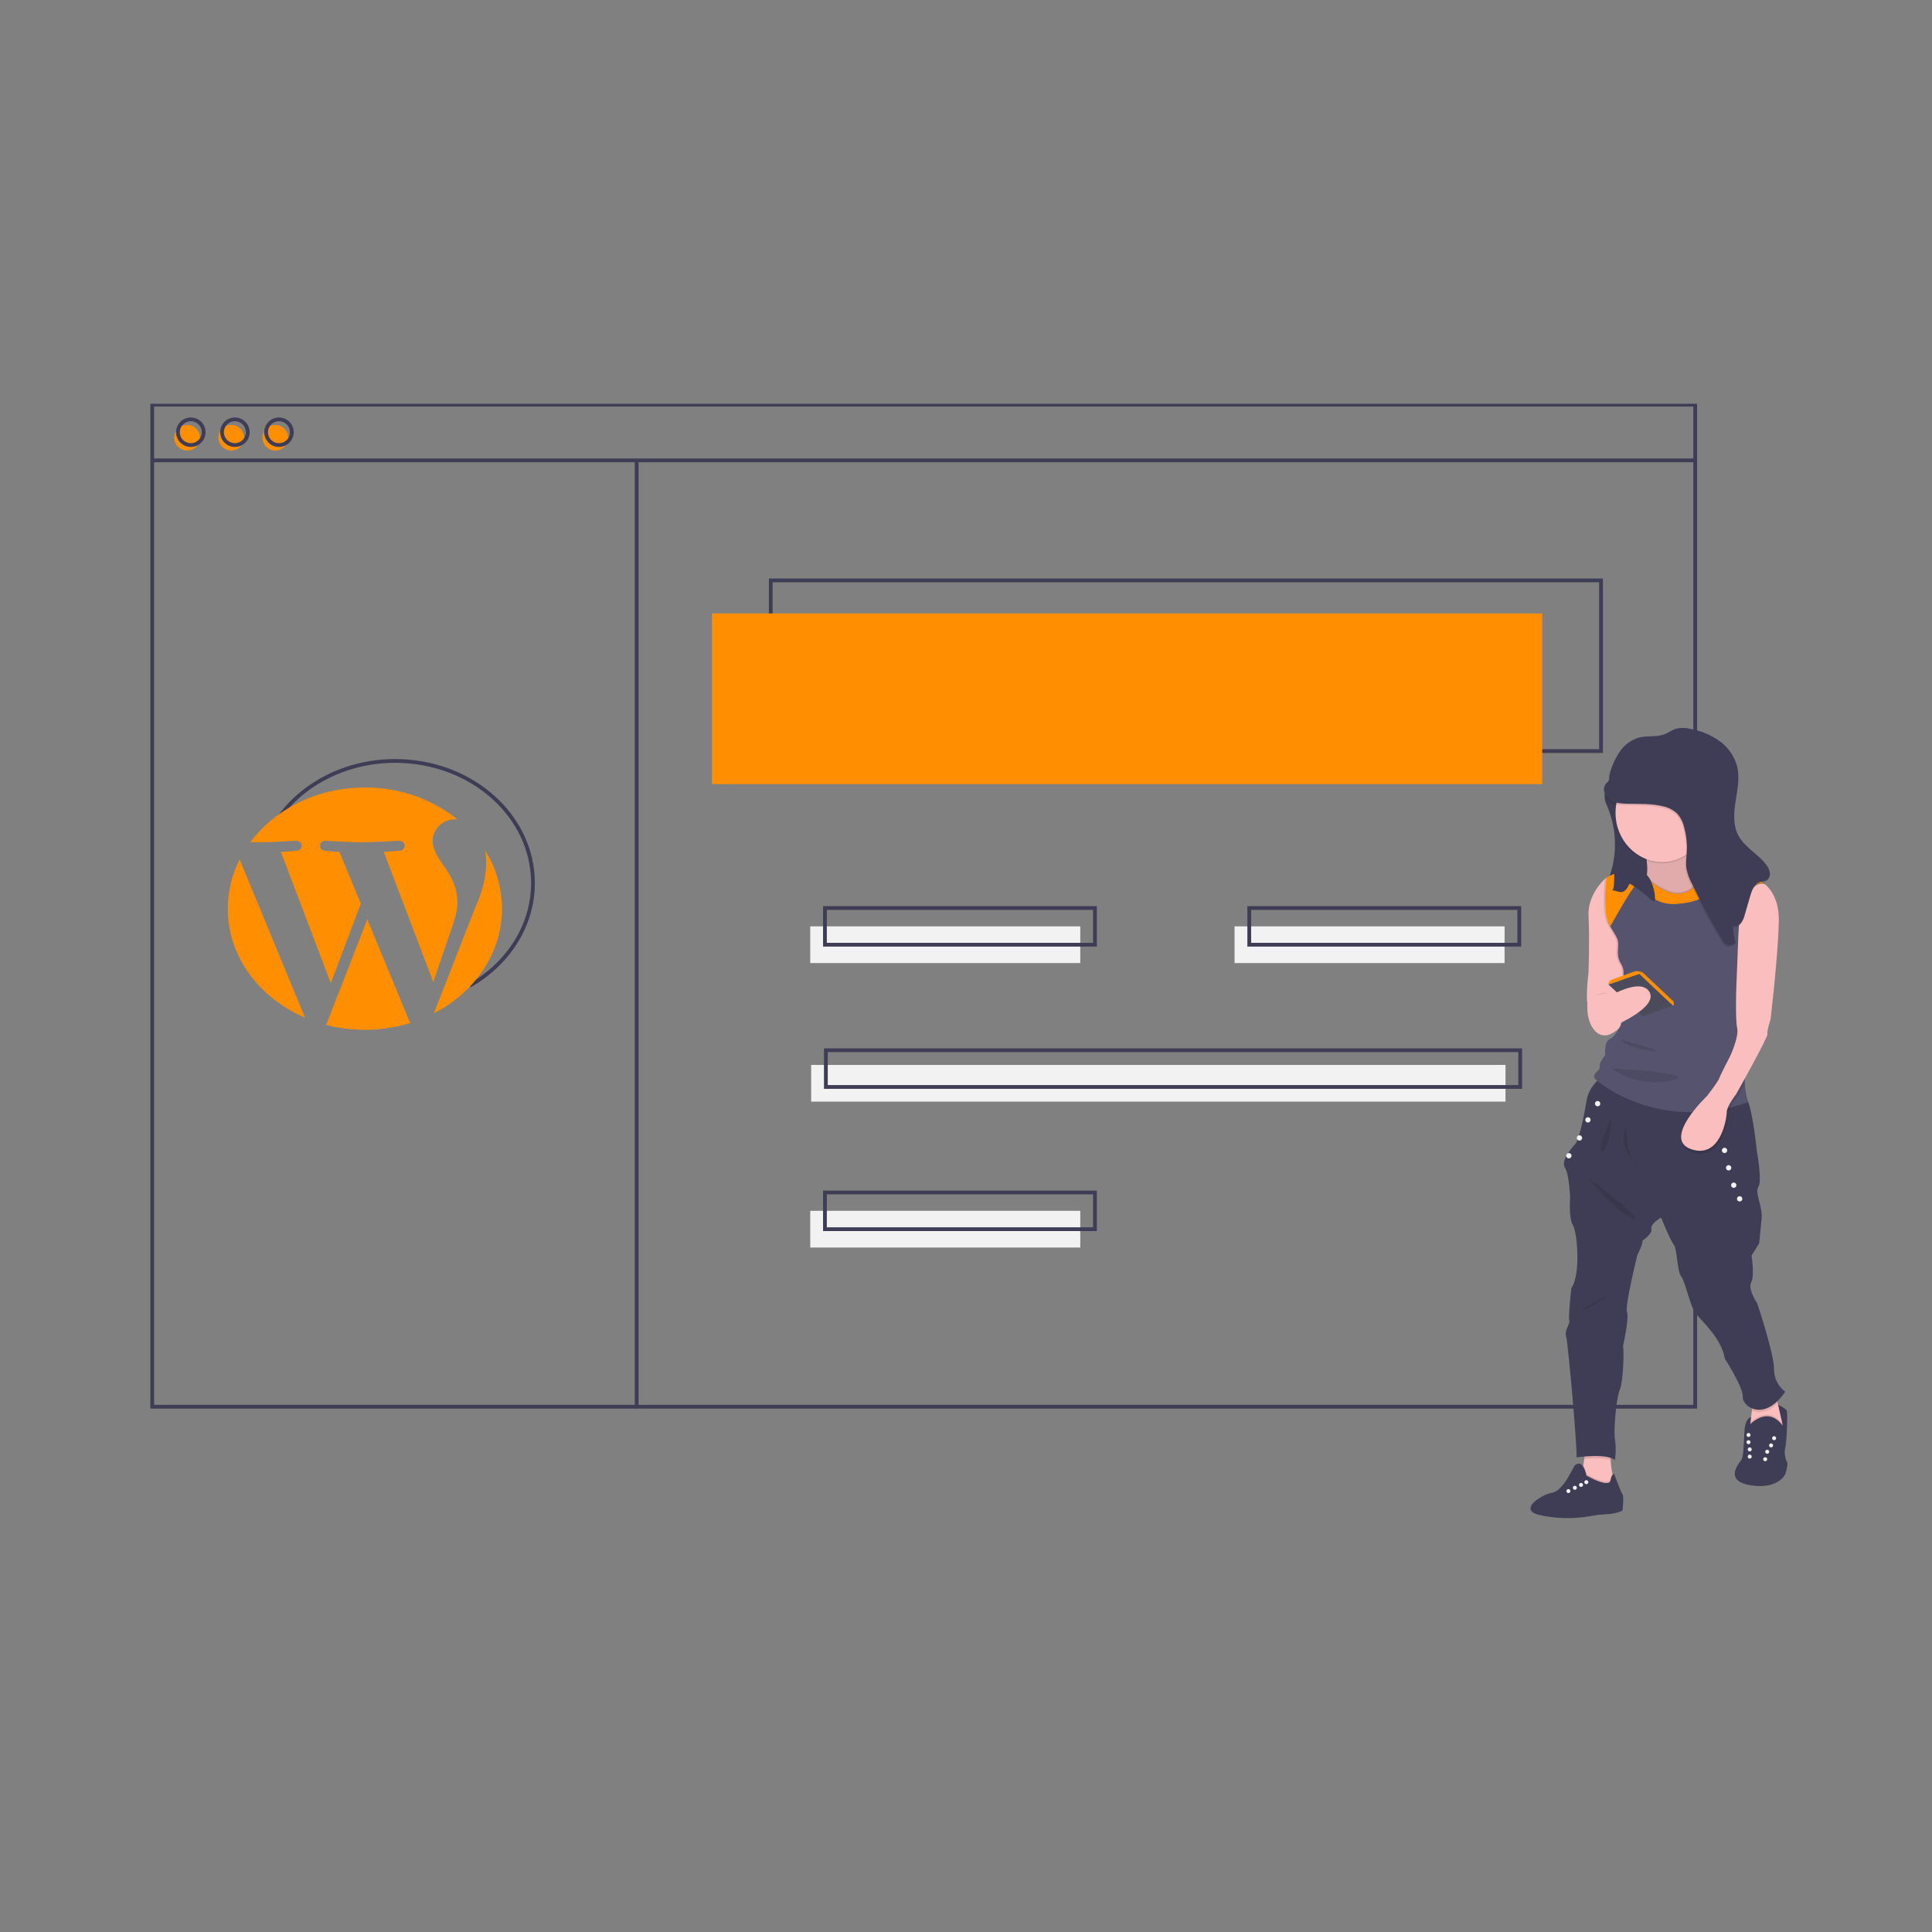 <svg xmlns="http://www.w3.org/2000/svg" width="512" height="512" viewBox="0 0 512 512" fill="none"><rect x="0" y="0" width="512" height="512" fill="#808080" stroke="none"/><g clip-path="url(#clip0)"><path d="M424.286 153.813H204.26V199.045H424.286V153.813Z" stroke="#3F3D56" stroke-miterlimit="10"></path><path d="M72.957 218.064C79.231 208.269 91.111 201.66 104.732 201.66C124.896 201.66 141.241 216.14 141.241 234.003C141.241 245.424 134.559 255.462 124.47 261.217" stroke="#3F3D56" stroke-miterlimit="10"></path><path d="M408.709 162.568H188.683V207.8H408.709V162.568Z" fill="#FF8F00"></path><path d="M49.593 119.402C51.475 119.402 53.001 117.878 53.001 115.997C53.001 114.117 51.475 112.593 49.593 112.593C47.711 112.593 46.185 114.117 46.185 115.997C46.185 117.878 47.711 119.402 49.593 119.402Z" fill="#FF8F00"></path><path d="M61.276 119.402C63.158 119.402 64.683 117.878 64.683 115.997C64.683 114.117 63.158 112.593 61.276 112.593C59.394 112.593 57.868 114.117 57.868 115.997C57.868 117.878 59.394 119.402 61.276 119.402Z" fill="#FF8F00"></path><path d="M72.959 119.402C74.841 119.402 76.367 117.878 76.367 115.997C76.367 114.117 74.841 112.593 72.959 112.593C71.077 112.593 69.552 114.117 69.552 115.997C69.552 117.878 71.077 119.402 72.959 119.402Z" fill="#FF8F00"></path><path d="M449.242 107.243H40.344V372.802H449.242V107.243Z" stroke="#3F3D56" stroke-miterlimit="10"></path><path d="M40.344 121.997H449.242" stroke="#3F3D56" stroke-miterlimit="10"></path><path d="M50.567 117.944C52.449 117.944 53.974 116.419 53.974 114.539C53.974 112.659 52.449 111.134 50.567 111.134C48.685 111.134 47.159 112.659 47.159 114.539C47.159 116.419 48.685 117.944 50.567 117.944Z" stroke="#3F3D56" stroke-miterlimit="10"></path><path d="M62.249 117.944C64.131 117.944 65.657 116.419 65.657 114.539C65.657 112.659 64.131 111.134 62.249 111.134C60.367 111.134 58.842 112.659 58.842 114.539C58.842 116.419 60.367 117.944 62.249 117.944Z" stroke="#3F3D56" stroke-miterlimit="10"></path><path d="M73.932 117.944C75.814 117.944 77.34 116.419 77.34 114.539C77.34 112.659 75.814 111.134 73.932 111.134C72.05 111.134 70.524 112.659 70.524 114.539C70.524 116.419 72.05 117.944 73.932 117.944Z" stroke="#3F3D56" stroke-miterlimit="10"></path><path d="M168.723 121.997V373.179" stroke="#3F3D56" stroke-miterlimit="10"></path><path d="M286.282 245.494H214.725V255.222H286.282V245.494Z" fill="#F2F2F2"></path><path d="M398.729 245.494H327.172V255.222H398.729V245.494Z" fill="#F2F2F2"></path><path d="M290.176 240.631H218.619V250.358H290.176V240.631Z" stroke="#3F3D56" stroke-miterlimit="10"></path><path d="M286.282 320.882H214.725V330.609H286.282V320.882Z" fill="#F2F2F2"></path><path d="M290.176 316.018H218.619V325.745H290.176V316.018Z" stroke="#3F3D56" stroke-miterlimit="10"></path><path d="M398.972 282.215H214.968V291.943H398.972V282.215Z" fill="#F2F2F2"></path><path d="M402.867 278.324H218.862V288.052H402.867V278.324Z" stroke="#3F3D56" stroke-miterlimit="10"></path><path d="M402.624 240.631H331.066V250.358H402.624V240.631Z" stroke="#3F3D56" stroke-miterlimit="10"></path><path d="M425.34 212.147C425.493 212.672 425.688 213.183 425.925 213.676C428.555 219.851 428.669 226.808 426.243 233.066C427.989 232.957 429.734 233.239 431.478 233.374C433.223 233.509 435.03 233.487 436.652 232.804C438.274 232.122 439.686 230.66 439.922 228.856C440.242 226.421 438.468 224.297 436.911 222.449C435.324 220.566 433.79 218.488 433.321 216.032C432.805 213.332 433.539 210.166 431.832 208.063C431.683 207.86 431.489 207.695 431.265 207.579C430.348 207.159 427.961 207.173 427.038 207.693C425.617 208.493 424.991 210.604 425.34 212.147Z" fill="#3F3D56"></path><path d="M473.679 388.282C473.568 389.095 473.376 389.894 473.105 390.669C473.105 390.669 471.337 394.736 464.062 393.639C459.31 392.922 459.342 390.696 460.13 388.974C460.488 388.256 460.923 387.58 461.427 386.956C462.134 386.002 462.064 382.359 462.313 379.037C462.559 375.712 464.062 375.543 464.062 375.543L464.151 379.283C466.984 375.57 468.965 379.919 468.965 379.919C468.965 379.919 472.993 380.003 472.5 377.94C471.976 375.742 471.192 372.263 471.192 372.263C471.192 372.263 473.142 373.166 473.494 373.803C473.849 374.439 473.424 382.961 473.105 383.774C472.787 384.586 473.105 386.78 473.566 387.417C473.696 387.685 473.735 387.989 473.679 388.282V388.282Z" fill="#3F3D56"></path><path d="M472.335 377.721C472.334 378.563 472.065 379.383 471.566 380.063C471.067 380.742 470.365 381.244 469.561 381.498C468.781 381.744 467.955 381.808 467.146 381.685C466.337 381.562 465.568 381.254 464.896 380.787C464.49 380.504 464.168 380.115 463.965 379.664C463.762 379.212 463.685 378.714 463.744 378.222L463.856 377.282L464.264 373.856L464.824 369.136C464.824 369.136 470.852 366.068 470.451 367.226C470.3 367.659 470.634 369.606 471.111 371.876C471.451 373.499 471.863 375.286 472.226 376.801C472.299 377.102 472.335 377.411 472.335 377.721V377.721Z" fill="#FBBEBE"></path><path opacity="0.1" d="M463.374 377.462C463.374 377.462 468.594 371.336 472.867 378.019L472.15 382.3H463.374V377.462Z" fill="black"></path><path d="M463.374 377.887C463.374 377.887 468.594 371.761 472.867 378.443L472.15 382.725H463.374V377.887Z" fill="#3F3D56"></path><path d="M470.16 381.664C470.453 381.664 470.691 381.427 470.691 381.134C470.691 380.841 470.453 380.604 470.16 380.604C469.867 380.604 469.629 380.841 469.629 381.134C469.629 381.427 469.867 381.664 470.16 381.664Z" fill="#F2F2F2"></path><path d="M463.374 380.814C463.667 380.814 463.904 380.577 463.904 380.284C463.904 379.991 463.667 379.753 463.374 379.753C463.08 379.753 462.843 379.991 462.843 380.284C462.843 380.577 463.08 380.814 463.374 380.814Z" fill="#F2F2F2"></path><path d="M468.328 385.259C468.621 385.259 468.859 385.022 468.859 384.729C468.859 384.436 468.621 384.198 468.328 384.198C468.035 384.198 467.797 384.436 467.797 384.729C467.797 385.022 468.035 385.259 468.328 385.259Z" fill="#F2F2F2"></path><path d="M463.695 384.636C463.988 384.636 464.226 384.398 464.226 384.106C464.226 383.813 463.988 383.575 463.695 383.575C463.402 383.575 463.164 383.813 463.164 384.106C463.164 384.398 463.402 384.636 463.695 384.636Z" fill="#F2F2F2"></path><path d="M469.355 383.574C469.648 383.574 469.886 383.337 469.886 383.044C469.886 382.751 469.648 382.514 469.355 382.514C469.062 382.514 468.824 382.751 468.824 383.044C468.824 383.337 469.062 383.574 469.355 383.574Z" fill="#F2F2F2"></path><path d="M463.374 382.725C463.667 382.725 463.904 382.487 463.904 382.194C463.904 381.902 463.667 381.664 463.374 381.664C463.08 381.664 462.843 381.902 462.843 382.194C462.843 382.487 463.08 382.725 463.374 382.725Z" fill="#F2F2F2"></path><path d="M467.797 387.231C468.091 387.231 468.328 386.994 468.328 386.701C468.328 386.408 468.091 386.17 467.797 386.17C467.504 386.17 467.267 386.408 467.267 386.701C467.267 386.994 467.504 387.231 467.797 387.231Z" fill="#F2F2F2"></path><path d="M463.695 386.546C463.988 386.546 464.226 386.309 464.226 386.016C464.226 385.723 463.988 385.485 463.695 385.485C463.402 385.485 463.164 385.723 463.164 386.016C463.164 386.309 463.402 386.546 463.695 386.546Z" fill="#F2F2F2"></path><path d="M428.41 394.699L421.191 397.139C421.191 397.139 417.369 393.32 418.43 392.154C418.883 391.655 419.278 390 419.579 388.265C419.677 387.718 419.764 387.16 419.84 386.629C420.091 384.905 420.235 383.456 420.235 383.456C420.235 383.456 428.622 379.425 427.242 383.456C426.899 384.597 426.764 385.792 426.845 386.981C426.905 388.168 427.054 389.348 427.293 390.512C427.575 391.93 427.948 393.329 428.41 394.699V394.699Z" fill="#FBBEBE"></path><path opacity="0.1" d="M428.41 394.7L421.191 397.139C421.191 397.139 417.369 393.321 418.43 392.154C418.883 391.655 419.278 390.001 419.579 388.265C419.989 388.996 420.274 389.791 420.422 390.616C426.658 394.038 426.764 391.995 426.764 391.995C426.835 391.469 427.015 390.964 427.293 390.512C427.575 391.93 427.948 393.329 428.41 394.7V394.7Z" fill="black"></path><path d="M430.002 400.269C430.002 400.269 428.754 401.196 425.093 401.329C424.135 401.365 423.18 401.473 422.238 401.651C418.378 402.4 414.421 402.507 410.527 401.967C409.523 401.831 408.529 401.636 407.548 401.382C403.78 400.347 406.646 397.962 406.646 397.962C406.646 397.962 406.827 397.805 407.139 397.57C407.937 396.972 409.593 395.869 411.292 395.601C413.653 395.23 415.829 391.04 415.829 391.04L417.316 388.361C419.624 386.373 420.422 391.04 420.422 391.04C426.658 394.462 426.764 392.419 426.764 392.419C427.11 390.588 427.747 390.588 427.747 390.588C427.747 390.588 429.302 394.77 429.864 395.813C429.901 395.889 429.948 395.961 430.002 396.026C430.374 396.397 430.002 400.269 430.002 400.269Z" fill="#3F3D56"></path><path d="M420.395 393.321C420.688 393.321 420.926 393.083 420.926 392.79C420.926 392.497 420.688 392.26 420.395 392.26C420.102 392.26 419.864 392.497 419.864 392.79C419.864 393.083 420.102 393.321 420.395 393.321Z" fill="#F2F2F2"></path><path d="M417.354 394.805C417.647 394.805 417.885 394.568 417.885 394.275C417.885 393.982 417.647 393.745 417.354 393.745C417.061 393.745 416.823 393.982 416.823 394.275C416.823 394.568 417.061 394.805 417.354 394.805Z" fill="#F2F2F2"></path><path d="M418.989 394.045C419.282 394.045 419.52 393.808 419.52 393.515C419.52 393.222 419.282 392.984 418.989 392.984C418.696 392.984 418.458 393.222 418.458 393.515C418.458 393.808 418.696 394.045 418.989 394.045Z" fill="#F2F2F2"></path><path d="M415.644 395.681C415.937 395.681 416.175 395.443 416.175 395.15C416.175 394.858 415.937 394.62 415.644 394.62C415.351 394.62 415.113 394.858 415.113 395.15C415.113 395.443 415.351 395.681 415.644 395.681Z" fill="#F2F2F2"></path><path opacity="0.1" d="M427.243 383.456C426.899 384.597 426.765 385.792 426.846 386.982C424.962 386.349 421.877 386.46 419.841 386.629C420.091 384.905 420.236 383.456 420.236 383.456C420.236 383.456 428.623 379.425 427.243 383.456Z" fill="black"></path><path opacity="0.1" d="M471.111 371.876C468.502 374.433 466.007 374.592 464.264 373.856L464.824 369.136C464.824 369.136 470.852 366.068 470.451 367.226C470.3 367.659 470.634 369.606 471.111 371.876Z" fill="black"></path><path d="M425.332 284.806C425.332 284.806 421.191 287.14 420.448 291.701C419.705 296.262 418.431 302.096 417.475 303.157C416.52 304.218 413.547 307.612 414.715 309.416C415.883 311.219 416.095 317.371 416.095 317.371C416.095 317.371 415.671 322.887 416.838 324.69C418.006 326.494 418.962 337.95 416.414 341.344C416.414 341.344 415.564 349.194 415.883 349.936C416.201 350.679 414.503 352.588 415.034 354.179C415.564 355.77 418.112 385.047 417.794 386.214C417.794 386.214 425.862 385.047 427.986 386.956C427.986 386.956 428.41 383.774 427.986 381.547C427.561 379.319 428.304 370.515 429.26 368.287C430.215 366.06 430.427 357.574 430.109 356.725C430.109 356.725 431.808 349.194 431.171 347.709C430.534 346.224 433.931 332.54 433.931 332.54C433.931 332.54 435.63 329.252 435.205 328.827C435.205 328.827 437.965 327.024 437.647 325.645C437.328 324.266 440.195 322.675 440.195 322.675C440.195 322.675 442.743 328.933 443.592 329.888C444.441 330.843 444.475 336.995 445.52 338.268C446.565 339.541 447.945 346.224 449.325 348.027C450.705 349.83 456.226 354.604 457.075 360.013C457.075 360.013 462.065 367.757 461.852 370.197C461.64 372.636 467.479 377.092 473.106 368.818C472.164 368.12 471.403 367.207 470.886 366.155C470.368 365.103 470.111 363.943 470.133 362.771C470.133 358.634 465.674 345.375 465.674 345.375C465.674 345.375 463.126 341.662 464.082 339.859C465.037 338.056 464.188 332.752 464.188 332.752L466.205 329.464C466.205 329.464 466.524 326.282 466.842 322.993C467.161 319.705 464.931 316.098 465.993 314.507C467.054 312.916 465.568 304.966 465.568 304.966C465.568 304.966 464.247 291.263 462.277 290.428C460.307 289.593 425.332 284.806 425.332 284.806Z" fill="#3F3D56"></path><path d="M435.005 265.606C435.005 265.606 432.824 265.854 430.177 266.105C426.346 266.465 421.537 266.83 420.964 266.455C419.995 265.818 420.964 257.757 420.964 257.757C420.964 257.757 421.297 248.952 420.978 242.8C420.719 237.808 424.027 234.142 425.282 232.937C425.575 232.657 425.756 232.511 425.756 232.511L426.817 233.359L432.869 243.649L435.005 265.606Z" fill="#FBBEBE"></path><path d="M458.668 231.768L452.722 235.375L442.955 242.8C442.955 242.8 432.87 237.496 435.417 234.42C435.892 233.812 436.212 233.097 436.35 232.339C437.116 228.796 435.417 223.706 435.417 223.706C435.417 223.706 448.705 205.777 447.945 219.675C447.639 225.259 449.31 228.308 451.419 229.958C454.559 232.415 458.668 231.768 458.668 231.768Z" fill="#FBBEBE"></path><path opacity="0.1" d="M458.668 231.768L452.722 235.375L442.955 242.8C442.955 242.8 432.87 237.496 435.417 234.42C435.892 233.812 436.212 233.097 436.35 232.339C437.116 228.796 435.417 223.706 435.417 223.706C435.417 223.706 448.705 205.777 447.945 219.675C447.639 225.259 449.31 228.308 451.419 229.958C454.559 232.415 458.668 231.768 458.668 231.768Z" fill="black"></path><path opacity="0.1" d="M440.426 228.84C447.217 228.84 452.721 223.013 452.721 215.825C452.721 208.637 447.217 202.81 440.426 202.81C433.636 202.81 428.131 208.637 428.131 215.825C428.131 223.013 433.636 228.84 440.426 228.84Z" fill="black"></path><path d="M440.426 228.415C447.217 228.415 452.721 222.588 452.721 215.4C452.721 208.212 447.217 202.385 440.426 202.385C433.636 202.385 428.131 208.212 428.131 215.4C428.131 222.588 433.636 228.415 440.426 228.415Z" fill="#FBBEBE"></path><path opacity="0.1" d="M458.668 231.768L452.722 235.375L442.955 242.8C442.955 242.8 432.87 237.496 435.417 234.42C435.892 233.812 436.212 233.098 436.35 232.339C447.476 241.843 450.856 232.006 451.419 229.958C454.559 232.415 458.668 231.768 458.668 231.768Z" fill="black"></path><path opacity="0.1" d="M435.005 265.606C435.005 265.606 432.824 265.854 430.177 266.105C430.073 263.822 429.726 261.24 429.79 259.666C429.896 257.014 429.896 256.696 429.047 255.211C428.198 253.726 428.304 252.559 428.41 250.65C428.512 248.821 428.028 248.452 426.306 245.53C426.232 245.403 426.155 245.272 426.074 245.134C425.229 243.678 424.987 241.046 424.979 238.559C424.981 238.55 424.981 238.541 424.979 238.532C424.977 237.94 424.987 237.356 425.008 236.8C425.011 236.777 425.011 236.754 425.011 236.73C425.072 235.05 425.21 233.618 425.282 232.937C425.575 232.657 425.756 232.511 425.756 232.511L426.818 233.359L432.869 243.649L435.005 265.606Z" fill="black"></path><path d="M466.392 233.335C466.383 233.331 467.674 234.306 467.666 234.303C463.822 232.647 461.642 240.993 461.058 243.619C460.949 244.103 460.896 244.391 460.896 244.391C460.896 244.391 460.964 245.096 461.049 246.216C461.336 249.966 461.829 258.366 460.684 260.409C460.567 260.624 460.475 260.853 460.41 261.09C460.049 262.331 460.092 264.195 460.278 266.007C460.485 267.87 460.798 269.719 461.215 271.546C461.215 271.546 463.763 278.017 462.701 282.26C462.351 283.838 462.247 285.461 462.391 287.072C462.501 288.55 462.726 290.018 463.064 291.461C463.164 291.883 463.232 292.125 463.232 292.125C461.631 292.672 460.066 293.126 458.537 293.487C455.56 294.2 452.518 294.612 449.458 294.715C435.103 295.171 425.543 288.298 423.286 286.425C423.108 286.276 422.974 286.159 422.889 286.079C421.403 284.7 424.269 283.639 423.951 282.684C423.633 281.73 425.403 279.608 425.403 279.608C425.403 279.608 425.013 276.108 426.605 275.365C428.198 274.623 429.365 272.077 430.264 269.955C431.16 267.834 430.109 262.318 430.215 259.666C430.321 257.014 430.321 256.696 429.472 255.211C428.622 253.726 428.728 252.559 428.835 250.65C428.937 248.821 428.452 248.452 426.73 245.53C426.656 245.403 426.58 245.272 426.499 245.134C425.654 243.678 426.971 241.171 426.962 238.685C426.964 238.677 427.451 238.694 427.449 238.685C427.447 238.093 426.454 237.295 426.476 236.74C426.478 236.716 425.989 236.277 425.989 236.253C426.06 235.001 425.982 233.745 425.756 232.511C434.249 228.162 436.266 232.693 436.266 232.693C448.687 243.375 451.507 230.027 451.507 230.027C458.268 227.718 467.16 233.936 467.668 234.297C467.683 234.308 466.392 233.335 466.392 233.335Z" fill="#55536E"></path><path d="M420.819 264.524C420.819 264.524 419.757 270.189 422.83 273.35C423.339 273.871 423.999 274.218 424.717 274.341C425.435 274.464 426.174 274.358 426.828 274.036C427.849 273.535 428.99 272.791 429.419 271.836C430.263 269.955 427.614 260.759 420.819 264.524Z" fill="#FBBEBE"></path><path opacity="0.1" d="M460.685 260.408C460.568 260.624 460.476 260.852 460.411 261.089L460.897 248.687L461.05 246.215C461.337 249.966 461.829 258.365 460.685 260.408Z" fill="black"></path><path opacity="0.1" d="M462.702 282.26C462.352 283.839 462.248 285.461 462.392 287.072C461.704 288.317 461.116 289.374 460.734 290.061C460.435 290.596 460.26 290.905 460.26 290.905C459.621 291.72 459.045 292.583 458.538 293.487C458.144 294.124 457.898 294.841 457.819 295.585C457.819 297.217 456.173 308.089 448.37 305.384C443.331 303.638 446.548 298.288 449.459 294.715C450.428 293.528 451.465 292.398 452.563 291.33C452.563 291.33 453.464 290.184 454.328 288.985C454.917 288.229 455.429 287.415 455.855 286.556C456.226 285.495 458.676 280.828 458.676 280.828C458.676 280.828 461.11 275.683 460.579 273.297C460.282 271.96 460.25 268.657 460.28 266.007C460.486 267.87 460.799 269.719 461.216 271.547C461.216 271.547 463.764 278.017 462.702 282.26Z" fill="black"></path><path d="M467.691 234.314C467.691 234.314 471.513 236.966 471.407 243.861C471.301 250.756 470.027 262.689 470.027 262.689L469.231 270.114C469.231 270.114 468.222 273.137 468.381 274.039C468.541 274.941 460.047 290.056 460.047 290.056C460.047 290.056 457.606 293.107 457.606 294.737C457.606 296.368 455.96 307.241 448.157 304.536C440.354 301.831 452.35 290.481 452.35 290.481C452.35 290.481 455.27 286.768 455.642 285.707C456.013 284.647 458.464 279.979 458.464 279.979C458.464 279.979 460.897 274.835 460.366 272.448C459.835 270.061 460.154 261.396 460.154 261.396L460.684 247.839L460.897 244.391C460.897 244.391 462.861 232.935 467.691 234.314Z" fill="#FBBEBE"></path><path d="M427.15 259.623L432.943 257.521C433.421 257.347 433.938 257.31 434.436 257.413C434.933 257.516 435.393 257.755 435.762 258.104L443.451 265.359C443.451 265.359 443.875 266.523 443.309 266.472C442.743 266.42 434.462 258.146 434.462 258.146L426.252 260.904C426.252 260.624 426.338 260.351 426.499 260.122C426.659 259.893 426.887 259.719 427.15 259.623V259.623Z" fill="#FF8F00"></path><path d="M435.347 269.354L443.309 266.471L434.462 258.146L426.252 260.903L435.347 269.354Z" fill="#4B4B5B"></path><path d="M423.385 293.185C423.776 293.185 424.093 292.869 424.093 292.478C424.093 292.088 423.776 291.771 423.385 291.771C422.995 291.771 422.678 292.088 422.678 292.478C422.678 292.869 422.995 293.185 423.385 293.185Z" fill="#F2F2F2"></path><path d="M418.572 302.272C418.963 302.272 419.28 301.955 419.28 301.565C419.28 301.174 418.963 300.857 418.572 300.857C418.181 300.857 417.864 301.174 417.864 301.565C417.864 301.955 418.181 302.272 418.572 302.272Z" fill="#F2F2F2"></path><path d="M457.019 305.576C457.41 305.576 457.727 305.259 457.727 304.869C457.727 304.478 457.41 304.162 457.019 304.162C456.628 304.162 456.312 304.478 456.312 304.869C456.312 305.259 456.628 305.576 457.019 305.576Z" fill="#F2F2F2"></path><path d="M461.022 318.412C461.413 318.412 461.73 318.096 461.73 317.705C461.73 317.315 461.413 316.998 461.022 316.998C460.631 316.998 460.314 317.315 460.314 317.705C460.314 318.096 460.631 318.412 461.022 318.412Z" fill="#F2F2F2"></path><path d="M459.463 314.8C459.854 314.8 460.17 314.483 460.17 314.093C460.17 313.702 459.854 313.386 459.463 313.386C459.072 313.386 458.755 313.702 458.755 314.093C458.755 314.483 459.072 314.8 459.463 314.8Z" fill="#F2F2F2"></path><path d="M458.11 310.187C458.501 310.187 458.818 309.871 458.818 309.48C458.818 309.09 458.501 308.773 458.11 308.773C457.719 308.773 457.402 309.09 457.402 309.48C457.402 309.871 457.719 310.187 458.11 310.187Z" fill="#F2F2F2"></path><path d="M420.819 297.487C421.21 297.487 421.527 297.17 421.527 296.78C421.527 296.389 421.21 296.073 420.819 296.073C420.428 296.073 420.111 296.389 420.111 296.78C420.111 297.17 420.428 297.487 420.819 297.487Z" fill="#F2F2F2"></path><path d="M415.764 306.99C416.155 306.99 416.472 306.673 416.472 306.282C416.472 305.892 416.155 305.575 415.764 305.575C415.374 305.575 415.057 305.892 415.057 306.282C415.057 306.673 415.374 306.99 415.764 306.99Z" fill="#F2F2F2"></path><path d="M467.668 234.297L467.666 234.303C463.822 232.647 461.642 240.993 461.058 243.619L455.021 234.987C455.021 234.987 452.545 238.945 444.547 239.548C436.549 240.148 434.604 233.465 434.604 233.465C433.506 233.381 428.535 242.321 426.73 245.53C426.656 245.403 426.58 245.272 426.499 245.134C425.654 243.678 425.412 241.046 425.403 238.559C425.405 238.55 425.405 238.541 425.403 238.532C425.41 237.955 425.42 237.375 425.433 236.8C425.435 236.777 425.435 236.754 425.435 236.73C425.522 234.376 425.756 232.511 425.756 232.511C434.249 228.162 436.266 232.693 436.266 232.693C448.687 243.375 451.507 230.027 451.507 230.027C458.268 227.718 467.16 233.936 467.668 234.297Z" fill="#FF8F00"></path><path opacity="0.1" d="M420.554 311.855C420.66 312.12 429.578 322.409 432.869 322.94C436.16 323.47 420.554 311.855 420.554 311.855Z" fill="black"></path><path opacity="0.1" d="M426.939 296.073C426.939 296.073 427.029 303.327 424.8 304.966C422.57 306.604 426.939 296.073 426.939 296.073Z" fill="black"></path><path opacity="0.1" d="M431.065 298.649C431.065 298.649 430.853 307.188 434.038 309.203C434.038 309.203 428.199 303.528 431.065 298.649Z" fill="black"></path><path opacity="0.1" d="M427.137 342.511C427.137 342.511 421.192 346.913 419.546 347.231C417.9 347.549 427.137 342.511 427.137 342.511Z" fill="black"></path><path opacity="0.1" d="M425.652 207.811C424.371 208.889 424.833 211.128 426.141 212.172C427.45 213.217 429.239 213.377 430.914 213.42C434.137 213.503 437.412 213.317 440.537 214.109C441.915 214.394 443.191 215.047 444.228 215.998C445.189 217.08 445.851 218.395 446.147 219.811C446.694 221.896 446.916 224.052 446.803 226.204C446.727 227.65 446.5 229.105 446.708 230.539C446.966 231.884 447.423 233.184 448.062 234.396C450.52 239.606 453.258 244.681 456.263 249.597C456.501 250.08 456.872 250.485 457.332 250.765C458.098 251.135 459 250.76 459.766 250.388C459.319 248.891 459.067 247.343 459.015 245.782C459.412 245.887 459.832 245.87 460.22 245.735C460.608 245.599 460.947 245.351 461.193 245.021C461.672 244.353 462.01 243.595 462.185 242.792L463.614 237.874C464.056 236.354 464.711 234.608 466.231 234.161C466.776 234.083 467.313 233.958 467.836 233.787C468.181 233.583 468.458 233.283 468.634 232.923C468.811 232.564 468.878 232.161 468.828 231.764C468.713 230.969 468.381 230.222 467.869 229.604C465.72 226.715 462.136 225.001 460.459 221.816C459.018 219.08 459.268 215.788 459.743 212.733C460.219 209.678 460.88 206.538 460.149 203.534C459.409 200.794 457.734 198.397 455.414 196.758C453.101 195.139 450.456 194.052 447.671 193.577C446.386 193.251 445.038 193.26 443.757 193.604C442.792 193.93 441.965 194.573 441.023 194.961C438.883 195.841 436.415 195.315 434.169 195.876C432.104 196.468 430.311 197.763 429.1 199.535C427.904 201.3 427.007 203.249 426.445 205.304C426.032 206.653 426.695 207.192 425.489 207.926" fill="black"></path><path d="M425.864 207.386C424.583 208.465 425.044 210.703 426.353 211.748C427.662 212.792 429.451 212.953 431.125 212.996C434.348 213.079 437.624 212.892 440.749 213.684C442.127 213.97 443.403 214.623 444.44 215.574C445.401 216.656 446.063 217.971 446.359 219.387C446.906 221.471 447.128 223.628 447.015 225.779C446.939 227.226 446.712 228.681 446.92 230.115C447.178 231.46 447.634 232.76 448.274 233.971C450.732 239.182 453.47 244.256 456.475 249.172C456.713 249.655 457.084 250.061 457.544 250.341C458.31 250.71 459.212 250.336 459.977 249.964C459.531 248.467 459.278 246.919 459.226 245.357C459.624 245.462 460.044 245.446 460.432 245.31C460.82 245.175 461.159 244.926 461.405 244.597C461.884 243.929 462.222 243.171 462.397 242.368L463.826 237.45C464.267 235.929 464.922 234.184 466.443 233.736C466.988 233.658 467.525 233.533 468.048 233.362C468.393 233.158 468.67 232.858 468.846 232.499C469.022 232.139 469.09 231.736 469.04 231.339C468.925 230.545 468.593 229.798 468.081 229.18C465.932 226.291 462.348 224.577 460.67 221.391C459.23 218.656 459.48 215.364 459.955 212.309C460.431 209.254 461.092 206.114 460.361 203.11C459.62 200.369 457.946 197.973 455.626 196.334C453.313 194.714 450.668 193.628 447.883 193.153C446.598 192.826 445.25 192.835 443.969 193.18C443.004 193.505 442.177 194.149 441.235 194.537C439.095 195.417 436.627 194.891 434.381 195.452C432.316 196.044 430.523 197.338 429.312 199.111C428.116 200.876 427.219 202.825 426.657 204.88C426.244 206.229 426.907 206.768 425.701 207.502" fill="#3F3D56"></path><path d="M424.535 265.182C424.535 265.182 434.249 258.711 437.01 262.689C439.77 266.667 428.463 271.546 428.463 271.546L424.535 265.182Z" fill="#FBBEBE"></path><path d="M427.711 234.433C427.675 235.057 427.556 235.822 427.208 235.935C428.114 235.913 429.008 236.58 429.907 236.381C430.577 236.232 431.207 235.583 431.611 234.625C431.652 234.482 431.731 234.352 431.84 234.25C431.934 234.195 432.037 234.25 432.131 234.306C433.888 235.354 435.527 236.59 437.018 237.991C437.515 238.454 438.068 238.956 438.613 238.714C438.638 236.958 438.282 235.217 437.57 233.61C436.996 232.323 436.02 231.255 434.788 230.568C433.765 230.069 432.652 229.78 431.515 229.717C431.025 229.707 430.543 229.588 430.105 229.367C429.622 229.084 428.081 227.244 427.735 228.584C427.568 229.23 427.783 230.608 427.789 231.324C427.796 232.362 427.77 233.401 427.711 234.433Z" fill="#3F3D56"></path><g opacity="0.1"><path opacity="0.1" d="M458.453 249.28C457.993 249 457.622 248.595 457.385 248.112C454.38 243.196 451.642 238.121 449.184 232.911C448.544 231.699 448.088 230.399 447.83 229.054C447.622 227.621 447.848 226.165 447.925 224.719C448.037 222.567 447.816 220.411 447.268 218.327C446.972 216.91 446.311 215.595 445.35 214.513C444.312 213.562 443.037 212.909 441.658 212.624C438.533 211.832 435.258 212.018 432.035 211.935C430.361 211.892 428.571 211.732 427.263 210.687C426.756 210.278 426.381 209.727 426.187 209.105C425.993 208.483 425.988 207.818 426.172 207.193C426.088 207.272 425.997 207.345 425.901 207.409C424.652 208.496 425.113 210.71 426.413 211.748C427.722 212.793 429.511 212.953 431.186 212.996C434.409 213.079 437.684 212.892 440.809 213.685C442.188 213.97 443.463 214.623 444.5 215.574C445.462 216.656 446.123 217.971 446.419 219.387C446.967 221.471 447.188 223.628 447.075 225.78C446.999 227.226 446.773 228.681 446.98 230.115C447.238 231.46 447.695 232.76 448.334 233.971C450.793 239.182 453.53 244.256 456.535 249.172C456.773 249.656 457.144 250.061 457.604 250.341C458.371 250.711 459.272 250.336 460.038 249.964C459.974 249.751 459.915 249.536 459.86 249.32C459.402 249.483 458.901 249.469 458.453 249.28V249.28Z" fill="black"></path><path opacity="0.1" d="M425.762 207.501C425.813 207.47 425.857 207.44 425.902 207.409C425.91 207.402 425.916 207.393 425.925 207.386L425.762 207.501Z" fill="black"></path><path opacity="0.1" d="M426.75 206.349C426.706 206.379 426.662 206.41 426.611 206.441L426.774 206.326C426.765 206.333 426.759 206.341 426.75 206.349C427.758 205.66 427.171 205.11 427.567 203.819C428.122 201.802 428.997 199.886 430.158 198.145C429.878 198.452 429.616 198.775 429.372 199.111C428.177 200.876 427.28 202.825 426.718 204.88C426.593 205.445 426.524 206.021 426.51 206.599C426.583 206.509 426.663 206.425 426.75 206.349Z" fill="black"></path><path opacity="0.1" d="M468.958 232.302C468.434 232.473 467.897 232.598 467.352 232.676C466.576 232.942 465.937 233.505 465.576 234.242C465.846 234.011 466.162 233.839 466.503 233.736C467.048 233.659 467.585 233.533 468.108 233.363C468.319 233.25 468.505 233.096 468.656 232.911C468.807 232.726 468.92 232.513 468.988 232.285C468.978 232.29 468.968 232.297 468.958 232.302Z" fill="black"></path><path opacity="0.1" d="M460.136 244.297C460.148 244.664 460.172 245.031 460.207 245.398C460.701 245.272 461.142 244.991 461.465 244.597C461.629 244.394 461.771 244.174 461.887 243.941C461.647 244.14 461.361 244.276 461.056 244.338C460.75 244.4 460.434 244.386 460.136 244.297V244.297Z" fill="black"></path></g><path opacity="0.1" d="M422.186 263.919C422.186 263.919 424.747 262.883 426.252 263.113Z" fill="black"></path><path opacity="0.1" d="M429.571 275.577C429.571 275.577 430.871 277.593 437.444 278.441C444.017 279.29 429.571 275.577 429.571 275.577Z" fill="black"></path><path opacity="0.1" d="M427.208 283.108C427.208 283.108 433.12 288.306 442.603 286.397C452.086 284.487 427.208 283.108 427.208 283.108Z" fill="black"></path><path d="M60.369 240.812C60.369 253.522 68.726 264.505 80.845 269.71L63.515 227.745C61.452 231.793 60.375 236.27 60.369 240.812ZM121.226 239.192C121.226 235.224 119.613 232.475 118.23 230.336C116.389 227.692 114.663 225.452 114.663 222.807C114.663 219.855 117.195 217.108 120.763 217.108C120.924 217.108 121.077 217.125 121.235 217.133C114.262 211.604 105.602 208.629 96.7 208.705C84.008 208.705 72.841 214.46 66.345 223.177C67.197 223.2 68.001 223.215 68.683 223.215C72.483 223.215 78.365 222.807 78.365 222.807C80.324 222.705 80.555 225.248 78.599 225.452C78.599 225.452 76.63 225.657 74.44 225.758L87.67 260.538L95.622 239.464L89.961 225.758C88.004 225.656 86.151 225.452 86.151 225.452C84.193 225.35 84.422 222.705 86.38 222.807C86.38 222.807 92.38 223.214 95.95 223.214C99.749 223.214 105.632 222.807 105.632 222.807C107.592 222.705 107.823 225.247 105.865 225.452C105.865 225.452 103.893 225.656 101.707 225.758L114.837 260.274L118.46 249.571C120.031 245.13 121.226 241.94 121.226 239.192H121.226Z" fill="#FF8F00"></path><path d="M97.339 243.621L86.439 271.614C93.784 273.518 101.516 273.341 108.766 271.103C108.666 270.964 108.579 270.816 108.508 270.66L97.339 243.621ZM128.581 225.407C128.746 226.5 128.827 227.604 128.825 228.709C128.825 231.967 128.137 235.63 126.063 240.21L114.965 268.566C125.766 263 133.031 252.658 133.031 240.812C133.022 235.362 131.48 230.024 128.581 225.407L128.581 225.407Z" fill="#FF8F00"></path></g><defs><clipPath id="clip0"><rect width="450" height="297.778" fill="white" transform="translate(31 107)"></rect></clipPath></defs></svg>